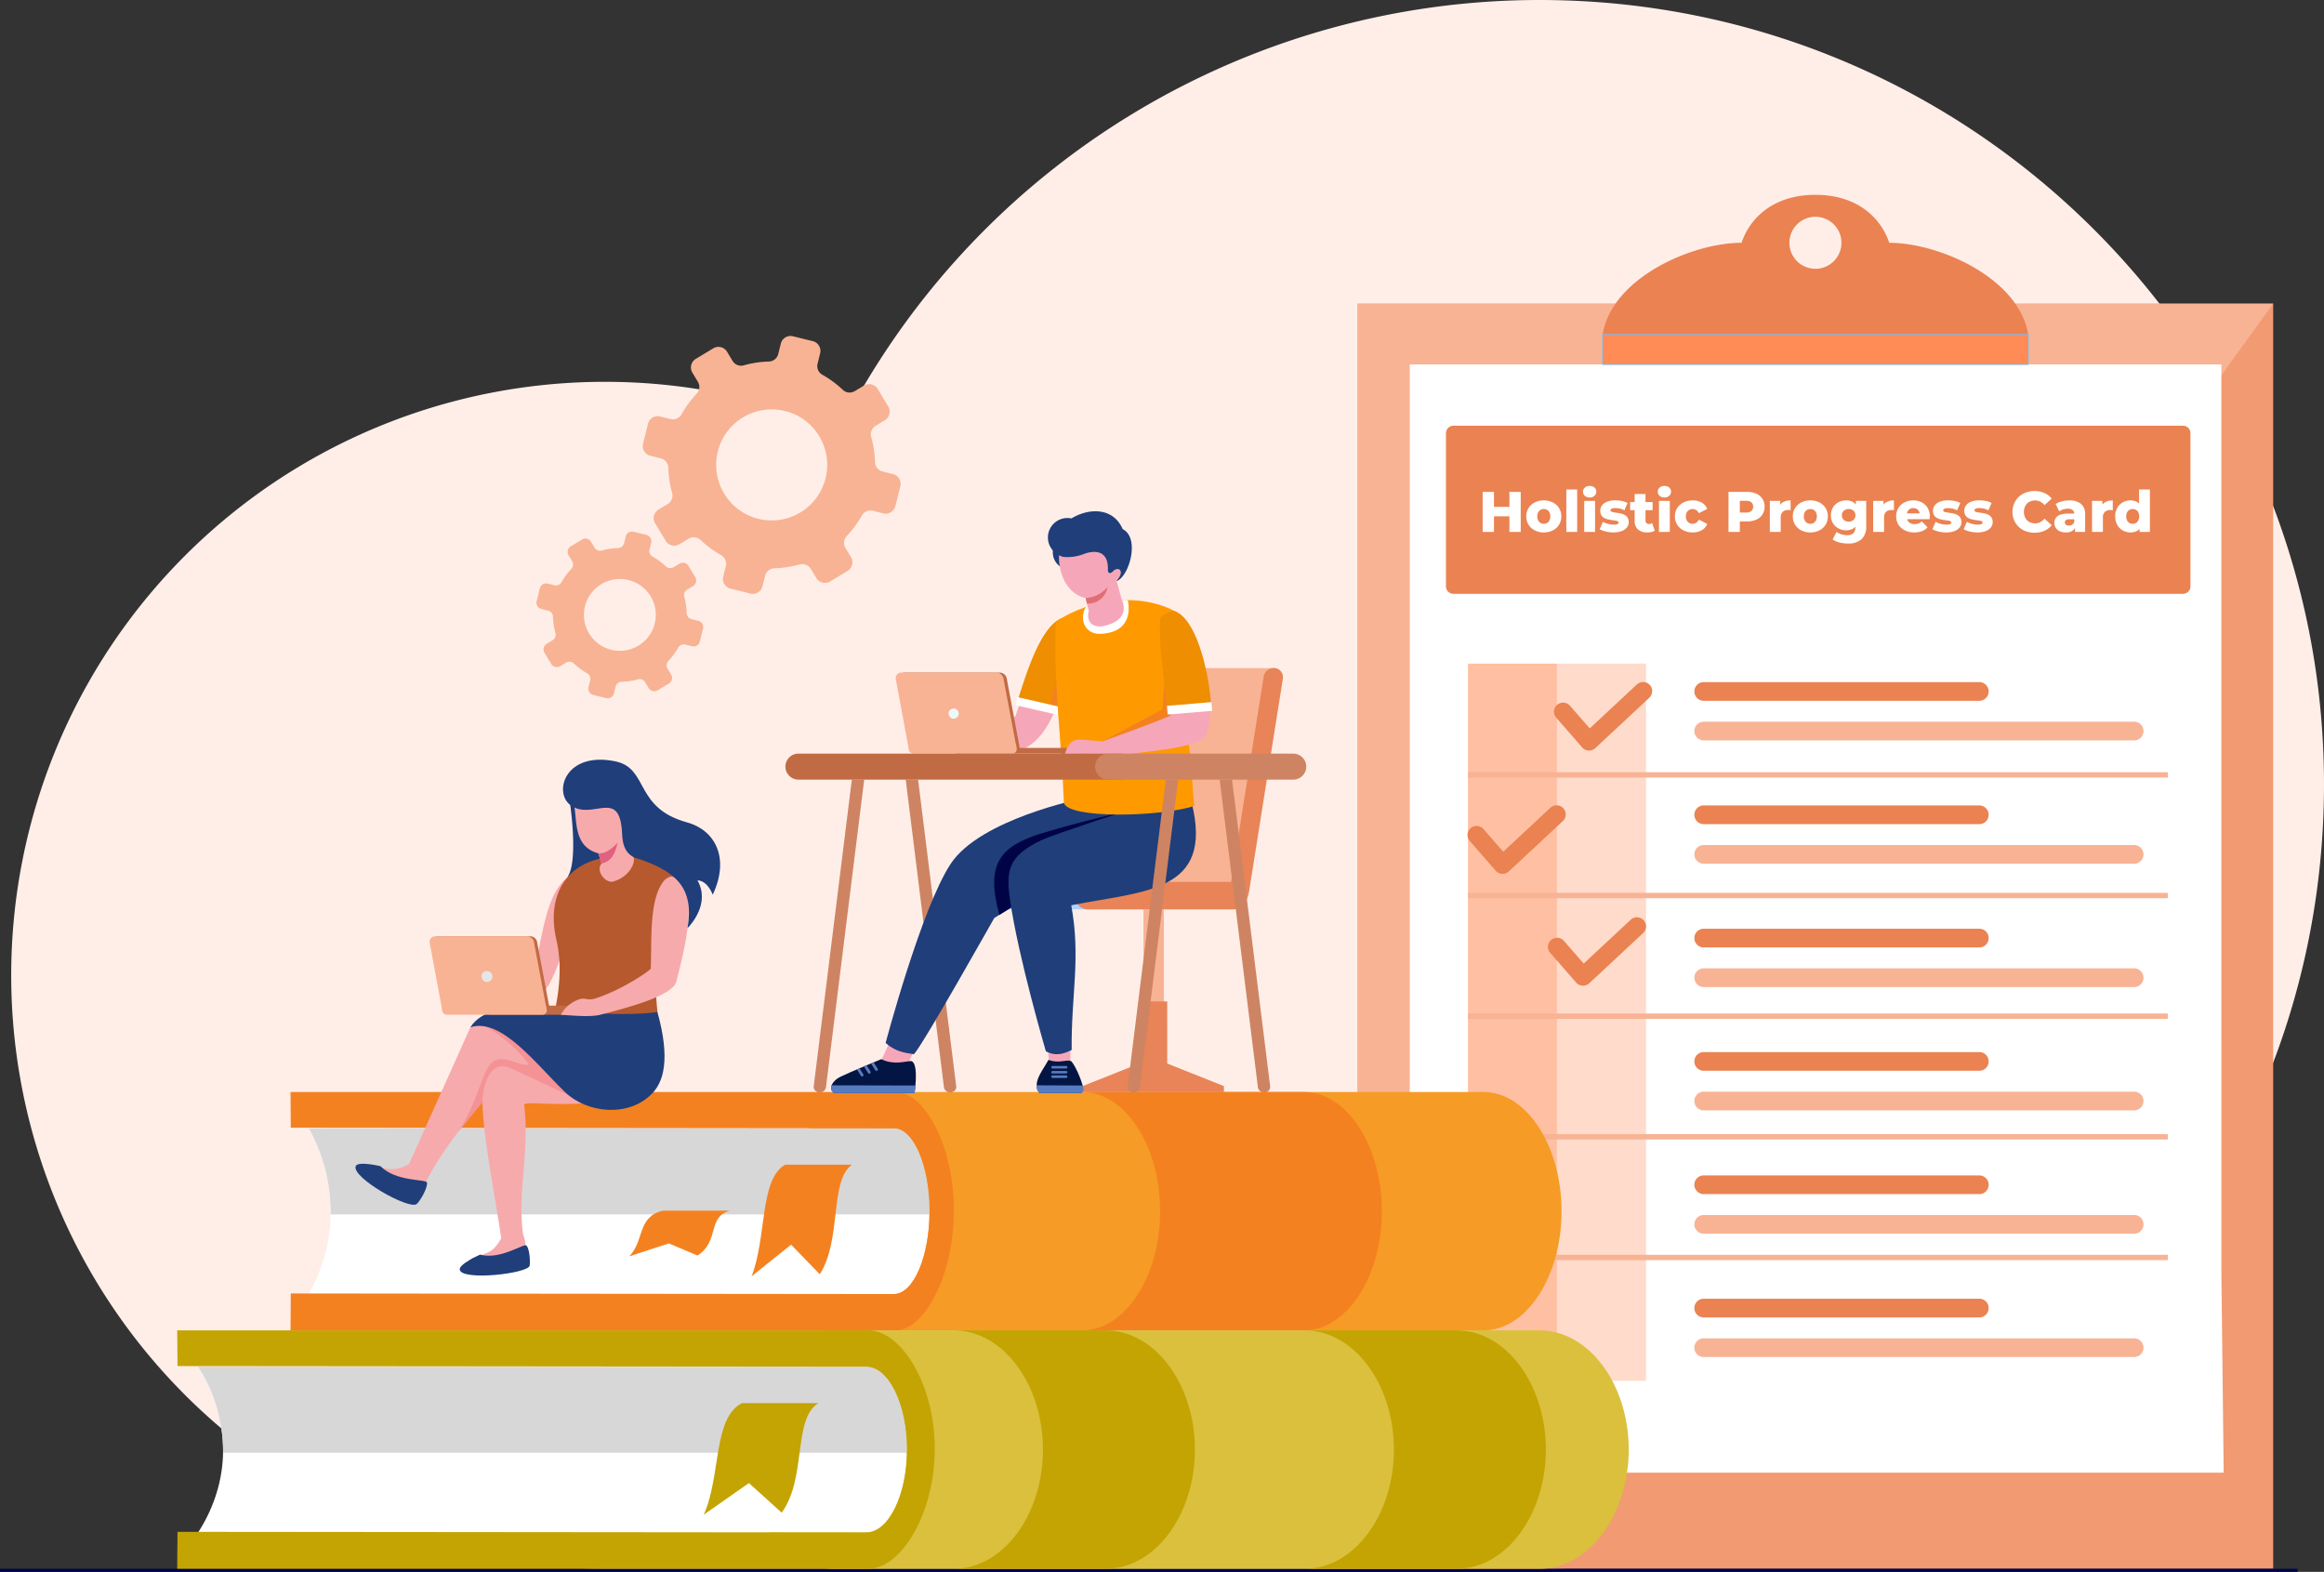 <svg xmlns="http://www.w3.org/2000/svg" width="568.956" height="384.808" viewBox="0 0 568.956 384.808">
  <rect x="0" y="0" width="568.956" height="384.808" fill="#333333" stroke="none"/>
  <g id="img_2" transform="translate(-815 -2113.783)">
    <path id="Path_92382" data-name="Path 92382" d="M381.968,405.173a144.8,144.8,0,0,1,57.52,11.841A192.015,192.015,0,0,1,610.861,311.7c106.054,0,192.027,85.974,192.027,192.028S716.915,695.753,610.861,695.753H381.968a145.29,145.29,0,0,1,0-290.581" transform="translate(581.067 1802.085)" fill="#ffeee8" fill-rule="evenodd"/>
    <rect id="Rectangle_153334" data-name="Rectangle 153334" width="224.138" height="309.71" transform="translate(1147.375 2188.128)" fill="#f29a71"/>
    <path id="Path_92383" data-name="Path 92383" d="M1828.233,980.37V670.66H2052.37Z" transform="translate(-680.858 1517.468)" fill="#f8b394"/>
    <path id="Path_92384" data-name="Path 92384" d="M2088.587,964.759l.565,49.027H1889.9v-271.3h198.684Z" transform="translate(-729.757 1460.516)" fill="#fff"/>
    <path id="Path_92385" data-name="Path 92385" d="M2169.924,547.355a6.369,6.369,0,1,0,6.369,6.369,6.369,6.369,0,0,0-6.369-6.369m-18.082,6.369c2.158-6.384,8.1-11.744,18.082-11.744s15.924,5.361,18.082,11.744c12.133,0,31.747,8.579,34.007,22.436v7.348H2117.835V576.16C2120.095,562.3,2139.709,553.724,2151.842,553.724Z" transform="translate(-910.48 1619.497)" fill="#eb8251" fill-rule="evenodd"/>
    <rect id="Rectangle_153335" data-name="Rectangle 153335" width="104.178" height="7.347" transform="translate(1207.354 2195.657)" fill="#ff8b56"/>
    <rect id="Rectangle_153336" data-name="Rectangle 153336" width="104.178" height="7.347" transform="translate(1207.354 2195.657)" fill="none" stroke="#71bdf8" stroke-miterlimit="2.613" stroke-width="0.216"/>
    <path id="Path_92386" data-name="Path 92386" d="M1932.73,817.153h178.618a1.829,1.829,0,0,1,1.823,1.823v37.511a1.828,1.828,0,0,1-1.823,1.823H1932.73a1.828,1.828,0,0,1-1.823-1.823V818.976a1.829,1.829,0,0,1,1.823-1.823" transform="translate(-761.907 1400.847)" fill="#eb8251" fill-rule="evenodd"/>
    <rect id="Rectangle_153337" data-name="Rectangle 153337" width="21.803" height="175.581" transform="translate(1174.387 2276.235)" fill="#ffbfa2"/>
    <rect id="Rectangle_153338" data-name="Rectangle 153338" width="21.803" height="175.581" transform="translate(1196.189 2276.235)" fill="#ffdbcb"/>
    <rect id="Rectangle_153339" data-name="Rectangle 153339" width="171.334" height="1.311" transform="translate(1174.387 2302.827)" fill="#f8b394"/>
    <rect id="Rectangle_153340" data-name="Rectangle 153340" width="171.334" height="1.311" transform="translate(1174.387 2332.363)" fill="#f8b394"/>
    <rect id="Rectangle_153341" data-name="Rectangle 153341" width="171.334" height="1.311" transform="translate(1174.387 2361.898)" fill="#f8b394"/>
    <rect id="Rectangle_153342" data-name="Rectangle 153342" width="171.334" height="1.311" transform="translate(1174.387 2391.433)" fill="#f8b394"/>
    <rect id="Rectangle_153343" data-name="Rectangle 153343" width="171.334" height="1.311" transform="translate(1174.387 2420.969)" fill="#f8b394"/>
    <path id="Path_92387" data-name="Path 92387" d="M2069.05,1129.3l11.529-10.75a2.229,2.229,0,1,1,3.035,3.265l-13.227,12.327-.033.027a2.236,2.236,0,0,1-3.142-.209l-6.372-7.294a2.227,2.227,0,0,1,3.35-2.935Z" transform="translate(-864.855 1162.809)" fill="#eb8251" fill-rule="evenodd"/>
    <path id="Path_92388" data-name="Path 92388" d="M1966.818,1275.017l11.529-10.75a2.229,2.229,0,1,1,3.035,3.265l-13.227,12.327-.033.027a2.235,2.235,0,0,1-3.142-.208l-6.372-7.294a2.227,2.227,0,0,1,3.35-2.935Z" transform="translate(-783.796 1047.276)" fill="#eb8251" fill-rule="evenodd"/>
    <path id="Path_92389" data-name="Path 92389" d="M2061.921,1407.219l11.53-10.75a2.229,2.229,0,0,1,3.035,3.265l-13.228,12.326-.033.027a2.235,2.235,0,0,1-3.142-.208l-6.372-7.294a2.227,2.227,0,0,1,3.35-2.935Z" transform="translate(-859.202 942.454)" fill="#eb8251" fill-rule="evenodd"/>
    <path id="Path_92390" data-name="Path 92390" d="M2228.537,1117.96h67.475a2.289,2.289,0,1,1,0,4.578h-67.475a2.289,2.289,0,1,1,0-4.578" transform="translate(-996.44 1162.809)" fill="#eb8251" fill-rule="evenodd"/>
    <path id="Path_92391" data-name="Path 92391" d="M2228.537,1164.77h105.384a2.289,2.289,0,0,1,0,4.578H2228.537a2.289,2.289,0,1,1,0-4.578" transform="translate(-996.44 1125.694)" fill="#f8b394" fill-rule="evenodd"/>
    <path id="Path_92392" data-name="Path 92392" d="M2228.537,1263.732h67.475a2.289,2.289,0,1,1,0,4.578h-67.475a2.289,2.289,0,1,1,0-4.578" transform="translate(-996.44 1047.228)" fill="#eb8251" fill-rule="evenodd"/>
    <path id="Path_92393" data-name="Path 92393" d="M2228.537,1409.5h67.475a2.289,2.289,0,0,1,0,4.578h-67.475a2.289,2.289,0,0,1,0-4.578" transform="translate(-996.44 931.647)" fill="#eb8251" fill-rule="evenodd"/>
    <path id="Path_92394" data-name="Path 92394" d="M2228.537,1555.276h67.475a2.289,2.289,0,0,1,0,4.578h-67.475a2.289,2.289,0,0,1,0-4.578" transform="translate(-996.44 816.066)" fill="#eb8251" fill-rule="evenodd"/>
    <path id="Path_92395" data-name="Path 92395" d="M2228.537,1701.048h67.475a2.289,2.289,0,0,1,0,4.578h-67.475a2.289,2.289,0,0,1,0-4.578" transform="translate(-996.44 700.485)" fill="#eb8251" fill-rule="evenodd"/>
    <path id="Path_92396" data-name="Path 92396" d="M2228.537,1846.82h67.475a2.289,2.289,0,0,1,0,4.578h-67.475a2.289,2.289,0,0,1,0-4.578" transform="translate(-996.44 584.904)" fill="#eb8251" fill-rule="evenodd"/>
    <path id="Path_92397" data-name="Path 92397" d="M2228.537,1310.542h105.384a2.289,2.289,0,0,1,0,4.578H2228.537a2.289,2.289,0,1,1,0-4.578" transform="translate(-996.44 1010.113)" fill="#f8b394" fill-rule="evenodd"/>
    <path id="Path_92398" data-name="Path 92398" d="M2228.537,1456.314h105.384a2.289,2.289,0,0,1,0,4.578H2228.537a2.289,2.289,0,1,1,0-4.578" transform="translate(-996.44 894.532)" fill="#f8b394" fill-rule="evenodd"/>
    <path id="Path_92399" data-name="Path 92399" d="M2228.537,1602.086h105.384a2.289,2.289,0,0,1,0,4.578H2228.537a2.289,2.289,0,1,1,0-4.578" transform="translate(-996.44 778.951)" fill="#f8b394" fill-rule="evenodd"/>
    <path id="Path_92400" data-name="Path 92400" d="M2228.537,1747.858h105.384a2.289,2.289,0,0,1,0,4.578H2228.537a2.289,2.289,0,1,1,0-4.578" transform="translate(-996.44 663.37)" fill="#f8b394" fill-rule="evenodd"/>
    <path id="Path_92401" data-name="Path 92401" d="M2228.537,1893.63h105.384a2.289,2.289,0,0,1,0,4.578H2228.537a2.289,2.289,0,0,1,0-4.578" transform="translate(-996.44 547.789)" fill="#f8b394" fill-rule="evenodd"/>
    <path id="Path_92402" data-name="Path 92402" d="M1324.233,1602.451H1172.817c-10.506,0-19.1,13.132-19.1,29.181h0c0,16.049,8.6,29.182,19.1,29.182h151.416c10.5,0,19.1-13.132,19.1-29.182h0c0-16.05-8.6-29.181-19.1-29.181" transform="translate(-146.041 778.661)" fill="#f69b25" fill-rule="evenodd"/>
    <path id="Path_92403" data-name="Path 92403" d="M1556.793,1602.451l-54.293,0c10.506,0,19.1,13.132,19.1,29.18h0c0,16.05-8.6,29.18-19.1,29.18l54.293,0c10.505,0,19.1-13.13,19.1-29.18h0c0-16.05-8.6-29.181-19.1-29.181" transform="translate(-422.589 778.661)" fill="#f48120" fill-rule="evenodd"/>
    <path id="Path_92404" data-name="Path 92404" d="M731.678,1685.968H588.442c5.939-10.448,8.257-25.293,0-40.578H731.68c4.795,0,8.728,9.143,8.728,20.289s-3.932,20.289-8.729,20.289" transform="translate(302.158 744.615)" fill="#fff" fill-rule="evenodd"/>
    <path id="Path_92405" data-name="Path 92405" d="M593.792,1666.463a42.55,42.55,0,0,0-5.353-21.073H731.677c4.795,0,8.728,9.143,8.728,20.287,0,.263,0,.524-.007.785Z" transform="translate(302.16 744.615)" fill="#d7d7d8" fill-rule="evenodd"/>
    <path id="Path_92406" data-name="Path 92406" d="M566.839,1660.813H715.031c6.9,0,14.205-13.3,14.205-29.356s-7.3-29.006-14.205-29.006H566.839l.065,8.742,147.647.151c4.795.006,8.727,9.143,8.727,20.288s-3.932,20.289-8.727,20.289l-147.647-.15Z" transform="translate(319.287 778.661)" fill="#f48120" fill-rule="evenodd"/>
    <path id="Path_92407" data-name="Path 92407" d="M1136.424,1688.387h-16.4c-6.291,3.614-4.473,17.941-8.208,27.325l9.685-7.746,7.025,7.251c5.446-8.507,2.33-23.024,7.892-26.83" transform="translate(-112.823 710.524)" fill="#f48120" fill-rule="evenodd"/>
    <path id="Path_92408" data-name="Path 92408" d="M991.88,1742.771h-16.4c-6.291,1.478-4.473,7.339-8.208,11.177l9.685-3.169,7.025,2.966c5.446-3.48,2.33-9.418,7.892-10.975" transform="translate(1.784 667.403)" fill="#f48120" fill-rule="evenodd"/>
    <rect id="Rectangle_153344" data-name="Rectangle 153344" width="562.477" height="0.752" transform="translate(815 2497.838)" fill="#000446"/>
    <path id="Path_92409" data-name="Path 92409" d="M1194.6,1233.267h3.03l-9.355,75.262a1.5,1.5,0,0,1-1.677,1.3l-.17-.022a1.345,1.345,0,0,1-1.157-1.493Z" transform="translate(-171.057 1071.383)" fill="#ce8462" fill-rule="evenodd"/>
    <path id="Path_92410" data-name="Path 92410" d="M1297.053,1233.267h-3.03l9.355,75.262a1.5,1.5,0,0,0,1.677,1.3l.17-.022a1.345,1.345,0,0,0,1.157-1.493Z" transform="translate(-257.289 1071.383)" fill="#ce8462" fill-rule="evenodd"/>
    <rect id="Rectangle_153345" data-name="Rectangle 153345" width="4.998" height="33.595" transform="translate(1094.943 2336.424)" fill="#f8b394"/>
    <path id="Path_92411" data-name="Path 92411" d="M1523.882,1510.577l13.871,5.53v1.478h-34.576v-1.478l13.871-5.53h.2V1495.37h6.63Z" transform="translate(-423.125 863.565)" fill="#e88457" fill-rule="evenodd"/>
    <path id="Path_92412" data-name="Path 92412" d="M1472.128,944.206a4.233,4.233,0,1,1-4.233,4.233,4.233,4.233,0,0,1,4.233-4.233" transform="translate(-395.15 1300.577)" fill="#1f3e7a" fill-rule="evenodd"/>
    <path id="Path_92413" data-name="Path 92413" d="M1359.254,1144.865c-1.62,3.706-3.454,7-7.184,9.156-6.776,1.741-22.281,1.269-21.875-.4.375-1.54,2.726-2.761,4.012-1.964,1.4.867,15.115-5.273,15.281-5.312.117-.028.958-2.859,1.124-3.223Z" transform="translate(-285.963 1142.857)" fill="#f5a7b9" fill-rule="evenodd"/>
    <path id="Path_92414" data-name="Path 92414" d="M1440.98,1054.843a47.662,47.662,0,0,1-4.018,9.569l.078-.314-9.911-2.17c1.771-5.247,5.217-17.316,10.545-19.567.771-.635,5.231,8.718,3.306,12.482" transform="translate(-362.828 1222.775)" fill="#ee8e00" fill-rule="evenodd"/>
    <path id="Path_92415" data-name="Path 92415" d="M1466.845,1105.313c-.093.165-.247.436-.464.785l.186-.751-2.2-.55c1.33-4.813,2.642-10.444,2.642-10.444Z" transform="translate(-392.354 1181.527)" fill="#f48120" fill-rule="evenodd"/>
    <path id="Path_92416" data-name="Path 92416" d="M1434.378,1138l-10.16-2.337-.452,1.979,10.161,2.338Z" transform="translate(-360.161 1148.77)" fill="#fff" fill-rule="evenodd"/>
    <path id="Path_92417" data-name="Path 92417" d="M1394.863,1354.152h-30.926a3.378,3.378,0,0,0-3.368,3.368h0a3.378,3.378,0,0,0,3.368,3.368h30.926a3.378,3.378,0,0,0,3.368-3.368h0a3.378,3.378,0,0,0-3.368-3.368" transform="translate(-310.053 975.535)" fill="#b2d2ff" fill-rule="evenodd"/>
    <path id="Path_92418" data-name="Path 92418" d="M1537.049,1101.364h31.5l-7.922,52.481-31.5.029h0a2.338,2.338,0,0,1-.369-.028h0a2.253,2.253,0,0,1-1.962-2.7l7.555-47.822a2.521,2.521,0,0,1,2.7-1.961Z" transform="translate(-441.829 1175.968)" fill="#f8b394" fill-rule="evenodd"/>
    <path id="Path_92419" data-name="Path 92419" d="M1539.923,1103.325l-8,50.394h-34.95a3.368,3.368,0,1,0,0,6.736h35.213c3.361,0,3.943-3.148,4.246-5.055l8.154-51.34a2.252,2.252,0,0,0-1.961-2.7h0a2.521,2.521,0,0,0-2.7,1.961" transform="translate(-415.532 1175.968)" fill="#e88457" fill-rule="evenodd"/>
    <path id="Path_92420" data-name="Path 92420" d="M1261.041,1514.494l7.017-15.651,6.389,1.5-6.82,14.773Z" transform="translate(-231.139 860.811)" fill="#f5a7b9" fill-rule="evenodd"/>
    <path id="Path_92421" data-name="Path 92421" d="M1218.182,1563.633s-7.545,3.1-10.06,4.331c-1.953.957-3.06,2.97-1.455,4h19.542q.026-.07.051-.153c.29-.966,1.05-7.865-.983-7.711-1.262.1-4.271.991-7.094-.463" transform="translate(-187.415 809.44)" fill="#031542" fill-rule="evenodd"/>
    <path id="Path_92422" data-name="Path 92422" d="M1236.95,1568.854l-.642.274.985,1.57a.346.346,0,0,0,.475.109h0a.346.346,0,0,0,.109-.475Zm1.729-.732-.644.271,1.019,1.624a.346.346,0,0,0,.475.109h0a.346.346,0,0,0,.109-.475Zm1.733-.725-.645.269,1.048,1.67a.346.346,0,0,0,.475.109h0a.346.346,0,0,0,.109-.475Z" transform="translate(-211.527 806.455)" fill="#577bc1" fill-rule="evenodd"/>
    <path id="Path_92423" data-name="Path 92423" d="M1205.851,1594.581v0l.017.779c.03.612.246.8.766,1.134h19.632c.017-.047.034-.1.051-.153.057-.188.2-1.169.264-1.713Z" transform="translate(-187.378 784.901)" fill="#577bc1" fill-rule="evenodd"/>
    <path id="Path_92424" data-name="Path 92424" d="M1330.781,1258.2l-12.6-2.389s-24.761,4.978-31.981,15.92-15.942,43.879-15.942,43.879c2.5,2.172,4.749,2.412,6.945,2.744,2.413-2.662,19.634-33.342,19.662-33.348l32.367-20.016Z" transform="translate(-238.448 1053.51)" fill="#1f3e7a" fill-rule="evenodd"/>
    <path id="Path_92425" data-name="Path 92425" d="M1432.588,1267.343l-.5.777c-3.64.067-19.111,4.463-21.693,5.265-10.265,3.189-13.916,7.359-10.485,20l3.968-2.454,27.16-16.8Z" transform="translate(-340.256 1044.365)" fill="#000446" fill-rule="evenodd"/>
    <path id="Path_92426" data-name="Path 92426" d="M1461.662,1547.306l-.539-5.7,5.722.137-.055,6.53Z" transform="translate(-389.78 826.907)" fill="#f5a7b9" fill-rule="evenodd"/>
    <path id="Path_92427" data-name="Path 92427" d="M1451.769,1564.477c-1.573,2.906-4.137,5.684-2.136,8.153h10.191c.017-.047.034-.1.05-.153a1.736,1.736,0,0,0,.256-1.717c-.591-2.3-2.327-5.829-2.923-6.011-1.183-.36-2.862.655-5.438-.271" transform="translate(-380.09 808.771)" fill="#031542" fill-rule="evenodd"/>
    <path id="Path_92428" data-name="Path 92428" d="M1448.758,1594.562v0a1.941,1.941,0,0,0,.76,1.917h10.191c.526-.314.664-.53.306-1.87Z" transform="translate(-379.974 784.917)" fill="#577bc1" fill-rule="evenodd"/>
    <path id="Path_92429" data-name="Path 92429" d="M1460.334,1260.673c5.452,22-11.56,21.525-29.489,25.07,2.391,12.968-.053,22.057.106,35.434-1.4.642-3.578,1.793-6.317.319,0,0-6.712-22.819-8.764-36.98-1.035-7.144-.566-10.807,7.8-14.775,2.339-1.109,22.25-7.687,22.25-7.687Z" transform="translate(-353.586 1049.653)" fill="#1f3e7a" fill-rule="evenodd"/>
    <path id="Path_92430" data-name="Path 92430" d="M1501.649,1024.69c-.133,14.118,1.422,23.332,3.264,46.8-8.53,2.72-30.828,3.147-31.915-.748-.526-14.868-2.578-29.465-1.975-44.326,8.352-5.788,21.7-7.545,30.626-1.725" transform="translate(-397.544 1239.605)" fill="#f90" fill-rule="evenodd"/>
    <path id="Path_92431" data-name="Path 92431" d="M1504.245,1022.788a28.812,28.812,0,0,1,10.268-1.682c.471,2.007.95,7.879-6.6,8.238-3.768.223-5.412-3.48-3.671-6.556" transform="translate(-423.421 1239.603)" fill="#fff" fill-rule="evenodd"/>
    <path id="Path_92432" data-name="Path 92432" d="M1523.934,1121.584l15.253-8.112.453-6.845,2.041-2.736s4.16,6.364,4.177,6.795-1.838,6.9-1.671,6.907-10.979,3.713-11.9,3.929-8.357.063-8.357.063" transform="translate(-439.583 1173.964)" fill="#f48120" fill-rule="evenodd"/>
    <path id="Path_92433" data-name="Path 92433" d="M1350.932,1195.74h29.616v.7a.7.7,0,0,1-.7.7h-28.222a.7.7,0,0,1-.7-.7Z" transform="translate(-302.412 1101.138)" fill="#c16b44" fill-rule="evenodd"/>
    <path id="Path_92434" data-name="Path 92434" d="M1287.4,1106.7h23.321a1.824,1.824,0,0,1,1.672,1.692l3.2,17.113h-26.433l-3.2-17.347a1.374,1.374,0,0,1,1.44-1.457" transform="translate(-250.879 1171.74)" fill="#c16b44" fill-rule="evenodd"/>
    <path id="Path_92435" data-name="Path 92435" d="M1283.537,1106.7h23.321a1.825,1.825,0,0,1,1.672,1.692l2.98,15.821h.039l.191,1.161a1.108,1.108,0,0,1-1.161,1.161h-24.159a1.237,1.237,0,0,1-1.161-1.161l-.143-.954-3.02-16.264a1.374,1.374,0,0,1,1.44-1.457" transform="translate(-247.819 1171.74)" fill="#f8b394" fill-rule="evenodd"/>
    <path id="Path_92436" data-name="Path 92436" d="M1345.524,1149.6a1.234,1.234,0,1,1-.724,1.425,1.137,1.137,0,0,1,.724-1.425" transform="translate(-297.519 1137.743)" fill="#edf8fd" fill-rule="evenodd"/>
    <path id="Path_92437" data-name="Path 92437" d="M1517.722,1149.614a15.739,15.739,0,0,1-.713,5.751c-.283,4.089-16.213,4.738-28.111,6.305-.7-.513-1.038-.771-1.082-1.07l-5.538.063c.323-1.172.93-2.86,2.488-3.378,1.024-.34,2.961.023,6.738.287,7.233-2.649,16.74-6.112,16.721-6.462l0-.658Z" transform="translate(-406.555 1137.711)" fill="#f5a7b9" fill-rule="evenodd"/>
    <path id="Path_92438" data-name="Path 92438" d="M1597.912,1033.724c5.176,1.786,8.22,13.557,8.995,22.355l-10.718.883c-.987-7.478-2.2-16.667-1.692-21.348.066-.614,2.756-2.118,3.416-1.89" transform="translate(-495.437 1229.617)" fill="#ee8e00" fill-rule="evenodd"/>
    <path id="Path_92439" data-name="Path 92439" d="M1155.021,1202.471h79.352v6.378h-79.352a3.2,3.2,0,0,1-3.189-3.189h0a3.2,3.2,0,0,1,3.189-3.189" transform="translate(-144.548 1095.801)" fill="#c16b44" fill-rule="evenodd"/>
    <path id="Path_92440" data-name="Path 92440" d="M1521.147,1202.471h45.3a3.189,3.189,0,0,1,0,6.378h-45.3a3.189,3.189,0,0,1,0-6.378" transform="translate(-434.845 1095.801)" fill="#ce8462" fill-rule="evenodd"/>
    <path id="Path_92441" data-name="Path 92441" d="M1481.74,947.3l.75,3.125c-.529,2.212.331,3.987,3.167,3.819,7.563-1.4,5.056-6.312,4.933-6.54l-1.256-4.534a8.929,8.929,0,0,0,2.416-3.709c2.044-12.219-15.194-14.917-16.454-3.642-.507,4.551,1.414,10.383,6.443,11.481" transform="translate(-400.957 1312.891)" fill="#f5a7b9" fill-rule="evenodd"/>
    <path id="Path_92442" data-name="Path 92442" d="M1512.058,1005.528a4.726,4.726,0,0,1-5.031,4.046l-.32-1.334a7.512,7.512,0,0,0,5.351-2.712" transform="translate(-425.924 1251.955)" fill="#e16e73" fill-rule="evenodd"/>
    <path id="Path_92443" data-name="Path 92443" d="M1476.8,930.239c-.025.825.389,1.41,1.367.389.722-.754,1.992-.573,1.784.668-.172,1.024-1.38,2.021-.829,1.764,2.987-1.395,5.549-10.508,1.3-12.663-2.3-5.335-8.246-5.215-12.538-2.607a4.77,4.77,0,0,0-3.369,8.8,3.526,3.526,0,0,0,1.588.638,11.086,11.086,0,0,0,5.079-.832c3.344-1.091,5.739-.049,5.621,3.843" transform="translate(-390.576 1322.909)" fill="#1f3e7a" fill-rule="evenodd"/>
    <path id="Path_92444" data-name="Path 92444" d="M1466.431,1571.709h3.337a.307.307,0,0,1,.307.307h0a.307.307,0,0,1-.307.307h-3.337a.307.307,0,0,1-.307-.307h0a.307.307,0,0,1,.307-.307" transform="translate(-393.746 803.036)" fill="#577bc1" fill-rule="evenodd"/>
    <path id="Path_92445" data-name="Path 92445" d="M1466.373,1577.631h3.337a.307.307,0,0,1,.307.307h0a.308.308,0,0,1-.307.307h-3.337a.308.308,0,0,1-.307-.307h0a.307.307,0,0,1,.307-.307" transform="translate(-393.701 798.341)" fill="#577bc1" fill-rule="evenodd"/>
    <path id="Path_92446" data-name="Path 92446" d="M1466.373,1582.869h3.337a.308.308,0,0,1,.307.306h0a.308.308,0,0,1-.307.307h-3.337a.308.308,0,0,1-.307-.307h0a.308.308,0,0,1,.307-.306" transform="translate(-393.701 794.188)" fill="#577bc1" fill-rule="evenodd"/>
    <path id="Path_92447" data-name="Path 92447" d="M1613.722,1141.7l-10.893.9.179,2.121,10.893-.9Z" transform="translate(-502.139 1143.982)" fill="#fff" fill-rule="evenodd"/>
    <path id="Path_92448" data-name="Path 92448" d="M1565.718,1233.267h3.03l-9.355,75.262a1.5,1.5,0,0,1-1.677,1.3l-.17-.022a1.345,1.345,0,0,1-1.157-1.493Z" transform="translate(-465.309 1071.383)" fill="#ce8462" fill-rule="evenodd"/>
    <path id="Path_92449" data-name="Path 92449" d="M1668.166,1233.267h-3.031l9.355,75.262a1.5,1.5,0,0,0,1.677,1.3l.17-.022a1.345,1.345,0,0,0,1.157-1.493Z" transform="translate(-551.54 1071.383)" fill="#ce8462" fill-rule="evenodd"/>
    <path id="Path_92450" data-name="Path 92450" d="M1297.857,1884.242H1124.938c-12,0-21.813,13.132-21.813,29.181h0c0,16.05,9.816,29.182,21.813,29.182h172.919c12,0,21.813-13.132,21.813-29.182h0c0-16.049-9.816-29.181-21.813-29.181" transform="translate(-105.929 555.232)" fill="#dac03d" fill-rule="evenodd"/>
    <path id="Path_92451" data-name="Path 92451" d="M1388.139,1884.242l-37.2,0c12,0,21.815,13.132,21.815,29.181h0c0,16.049-9.817,29.18-21.815,29.18l37.2,0c12,0,21.815-13.13,21.815-29.18h0c0-16.049-9.817-29.181-21.815-29.181" transform="translate(-302.421 555.233)" fill="#c4a403" fill-rule="evenodd"/>
    <path id="Path_92452" data-name="Path 92452" d="M621.153,1967.759H457.575c6.783-10.448,9.43-25.293,0-40.578H621.154c5.476,0,9.968,9.143,9.968,20.289s-4.491,20.289-9.969,20.289" transform="translate(405.921 521.187)" fill="#fff" fill-rule="evenodd"/>
    <path id="Path_92453" data-name="Path 92453" d="M463.685,1948.254a38.42,38.42,0,0,0-6.113-21.073H621.151c5.476,0,9.968,9.143,9.968,20.287,0,.263,0,.524-.008.785Z" transform="translate(405.924 521.187)" fill="#d7d7d8" fill-rule="evenodd"/>
    <path id="Path_92454" data-name="Path 92454" d="M432.9,1942.6H602.14c7.885,0,16.223-13.3,16.223-29.356s-8.338-29.006-16.223-29.006H432.9l.074,8.742,168.615.151c5.476.006,9.967,9.143,9.967,20.289s-4.49,20.289-9.967,20.289l-168.615-.151Z" transform="translate(425.482 555.232)" fill="#c4a403" fill-rule="evenodd"/>
    <path id="Path_92455" data-name="Path 92455" d="M1083.376,1970.178h-18.724c-7.184,3.614-5.108,17.941-9.373,27.325l11.061-7.746,8.023,7.251c6.219-8.507,2.661-23.024,9.013-26.83" transform="translate(-67.992 487.095)" fill="#c4a403" fill-rule="evenodd"/>
    <path id="Path_92456" data-name="Path 92456" d="M1802.989,1884.242l-37.2,0c12,0,21.815,13.132,21.815,29.181h0c0,16.049-9.817,29.18-21.815,29.18l37.2,0c12,0,21.815-13.13,21.815-29.18h0c0-16.049-9.817-29.181-21.815-29.181" transform="translate(-631.351 555.233)" fill="#c4a403" fill-rule="evenodd"/>
    <path id="Path_92457" data-name="Path 92457" d="M892.2,1240.961c1.006,4.7,2.538,17.517.4,21.674-1.741,3.383-.305,8.411.389,8.819a75.445,75.445,0,0,0,10.739,3.391c2.016.24,13.352-8.867,13.352-8.867l.908-9.852Z" transform="translate(61.65 1065.283)" fill="#1f3e7a" fill-rule="evenodd"/>
    <path id="Path_92458" data-name="Path 92458" d="M788.312,1455.435a1.782,1.782,0,1,1-1.045,2.058,1.643,1.643,0,0,1,1.045-2.058" transform="translate(144.557 895.257)" fill="#fff" fill-rule="evenodd"/>
    <path id="Path_92459" data-name="Path 92459" d="M839.961,1350.353c-.75,1.645-2.533,13-6.448,20.183-2.518,4.624-6.863,6.839-9.247,5.91-4.113-1.6,5.009-9.072,5.08-9.006,2.592-5.706,2.416-20.122,10.136-23.959.776-.5,2.746,3.458.478,6.873" transform="translate(116.02 984.03)" fill="#f7aaac"/>
    <path id="Path_92460" data-name="Path 92460" d="M696.855,1518.131c-6.142,1.615-9.521-6.06-17.917-.354l-15.018,33.484c-2.728,1.436-4.009,1.5-7.547.731a3.322,3.322,0,0,0-3.345.521.785.785,0,0,0-.114.1.866.866,0,0,0,.283,1.366l12.284,5.5c.6.276.841-.117,1.18-.655a1.288,1.288,0,0,0,.12-.245c5.29-13.136,15.808-20.9,18.785-30.7,0,0,9.1,5.566,14.838,5.641a21.023,21.023,0,0,0,14.338-5.637c.22-.57-17.885-9.759-17.885-9.759" transform="translate(251.216 847.498)" fill="#f7aaac"/>
    <path id="Path_92461" data-name="Path 92461" d="M771.993,1524.737c4.6,1.784,12.479,9.986,10.51,9.467-3.173-.227-5.87-2.622-8.448-.672-2.421,1.831-3.353,9.151-8.2,16.87.112-.136,4.7-5.722,5.757-7.005,10.67-12.966,12.136,1.37,27.7-1.94,7.218-1.535-.519-9.309-.432-9.675.141-.594-26.882-7.045-26.882-7.045" transform="translate(161.489 840.28)" fill="#f49295"/>
    <path id="Path_92462" data-name="Path 92462" d="M792.8,1522.33c-2.869,2.892,1.8,2.634-.991,2.949-1.776.2,12.738,9.7,9.99,11.106-.67.342-12.763-5.815-17.511-7.765-4.818-1.978-6.5,5.092-6.454,8.559.106,8.378,3.331,24.182,4.585,33.271-1.754,2.823-2.291,3.245-6.06,4.49a3.321,3.321,0,0,0-2.618,2.147.823.823,0,0,0-.046.148.866.866,0,0,0,.937,1.033l12.45-1.393a1.3,1.3,0,0,0,1.143-1.524,11,11,0,0,0-.445-5.91c-1.491-10.4,1.69-20.171.254-31.677-.118-.949,6.765.12,13.634-.378,4.386-.318,8.233-1.016,11.984-4.124,0,0-10.731-15.757-10.832-16.361s-10.022,5.429-10.022,5.429" transform="translate(155.287 846.526)" fill="#f7aaac"/>
    <path id="Path_92463" data-name="Path 92463" d="M771.78,1785.951s-5.279,2.349-4.968,3.715c.63,2.758,16.737.908,17.113-1.01.168-.856.034-4.044-.776-4.924-.6-.654-6.325,3.568-11.37,2.22" transform="translate(160.741 634.981)" fill="#1f3e7a" fill-rule="evenodd"/>
    <path id="Path_92464" data-name="Path 92464" d="M802.266,1479.1c-.485,6.3-17.27-1.162-22.845,7.509,7.6-2.535,16.373,9.383,23.232,15.91,5.507,5.24,15.771,6.166,21.384.175,3.235-3.451,4.269-9.9.583-21.866-2.521-5.891-21.423-5.5-22.354-1.728" transform="translate(150.732 878.669)" fill="#1f3e7a" fill-rule="evenodd"/>
    <path id="Path_92465" data-name="Path 92465" d="M649.751,1687.892s-5.637-1.359-6.079.032c-.893,2.808,12.907,10.607,14.9,9.254.751-.511,2.818-4.05,2.556-5.268-.194-.905-7.56-.142-11.374-4.017" transform="translate(258.399 711.387)" fill="#1f3e7a" fill-rule="evenodd"/>
    <path id="Path_92466" data-name="Path 92466" d="M907.407,1328.861c2.585,10.546-6.355,12.106-4.011,33.4-7.754,1.077-21.935.246-24.879-1.446,1.972-10.35.24-15.493-.1-17.293-2.181-11.713,4.381-19.377,15.779-19.317,5.382.028,10.97,1.345,13.206,4.66" transform="translate(72.566 999.283)" fill="#b7592e" fill-rule="evenodd"/>
    <path id="Path_92467" data-name="Path 92467" d="M902.163,1260.159l.763,2.489-.26.424c-.916,1.971,1.624,4.574,3.2,3.954,4.125-1.126,6.154-5.474,4.343-6.882l-.723-.418-1.261-3.463c.206-.081,1.447-1.445,1.855-1.733a2.478,2.478,0,0,0,.531-2.318c-.257-.937-1.586-.173-1.586-.173.955-2.929,2.281-5.5-.952-6.8s-9.467-.639-9.467-.639l-3.905-.069a9.242,9.242,0,0,1,1.357,3.106c1.069,4.037-.337,10.768,6.107,12.522" transform="translate(59.33 1062.53)" fill="#f7aaac"/>
    <path id="Path_92468" data-name="Path 92468" d="M935.44,1307.762c-.506,2.35-1.318,4.575-3.94,5.1l-.763-2.489c.587.042,2.252.1,4.7-2.61" transform="translate(30.756 1012.317)" fill="#e16180" fill-rule="evenodd"/>
    <path id="Path_92469" data-name="Path 92469" d="M797.789,1500.325H820.7v1.125a1.128,1.128,0,0,1-1.125,1.125H798.913a1.128,1.128,0,0,1-1.124-1.125Z" transform="translate(136.169 859.636)" fill="#c16b44" fill-rule="evenodd"/>
    <path id="Path_92470" data-name="Path 92470" d="M736.262,1418.441h22.583a1.767,1.767,0,0,1,1.619,1.639l1.386,7.355,1.538,8.167h-25.6l-2.924-15.75a1.33,1.33,0,0,1,1.395-1.411" transform="translate(186.072 924.561)" fill="#c16b44" fill-rule="evenodd"/>
    <path id="Path_92471" data-name="Path 92471" d="M732.526,1418.441h22.583a1.767,1.767,0,0,1,1.619,1.639l2.886,15.321h.038l.186,1.125a1.073,1.073,0,0,1-1.125,1.125H735.319a1.2,1.2,0,0,1-1.124-1.125l-.139-.923-2.924-15.75a1.33,1.33,0,0,1,1.394-1.411" transform="translate(189.034 924.561)" fill="#f8b394" fill-rule="evenodd"/>
    <path id="Path_92472" data-name="Path 92472" d="M793.463,1459.9a1.335,1.335,0,1,1-.783,1.542,1.231,1.231,0,0,1,.783-1.542" transform="translate(140.254 891.712)" fill="#e5e6e7" fill-rule="evenodd"/>
    <path id="Path_92473" data-name="Path 92473" d="M913.576,1347.805c7.572,2.154,2.382,19.858,1.048,25.579-.827,3.38-10.093,6.025-18.7,8.24-2.62.674-7.961.072-9.641,0a8.165,8.165,0,0,1,4.645-3.831c1.48-.386,1.967.434,3.833-.171,6.889-2.233,13.51-6.954,13.549-7.294.283-6.866-.494-17,3.266-21.547.344-.416,1.416-1.143,2-.976" transform="translate(66.006 980.586)" fill="#f7aaac"/>
    <path id="Path_92474" data-name="Path 92474" d="M890.71,1220.783c-4.2-3.145-1.205-13.38,11.32-10.627,7.875,1.875,4.4,11.346,17.259,14.878,6.82,1.873,10.556,8.642,6.292,17.713-.023.018-1.112-3.386-3.741-3.529,3.194,5.649-1.607,10.865-2.43,11.716,1.641-9.764-2.529-14.026-13.174-17.363-2.423-1.329-2.742-3.62-2.849-5.854-.544-11.432-7.265-2.888-12.677-6.933" transform="translate(63.908 1090.076)" fill="#1f3e7a" fill-rule="evenodd"/>
    <path id="Path_92475" data-name="Path 92475" d="M1044.414,742.624l-2.536-.627a2.434,2.434,0,0,1-1.854-2.289,25.17,25.17,0,0,0-.936-6.166,2.435,2.435,0,0,1,1.1-2.737l2.235-1.354a2.454,2.454,0,0,0,.839-3.368l-2.587-4.285a2.456,2.456,0,0,0-3.371-.832l-2.238,1.35a2.435,2.435,0,0,1-2.932-.308,25.107,25.107,0,0,0-5.019-3.7,2.426,2.426,0,0,1-1.156-2.709l.625-2.536a2.455,2.455,0,0,0-1.792-2.972l-4.86-1.2a2.454,2.454,0,0,0-2.972,1.792l-.627,2.536a2.435,2.435,0,0,1-2.287,1.857,25.2,25.2,0,0,0-6.164.932,2.432,2.432,0,0,1-2.74-1.095l-1.35-2.238a2.449,2.449,0,0,0-3.368-.831l-4.287,2.584a2.455,2.455,0,0,0-.832,3.371l1.35,2.238a2.43,2.43,0,0,1-.31,2.932,25.438,25.438,0,0,0-3.7,5.02,2.428,2.428,0,0,1-2.706,1.161l-2.536-.628a2.454,2.454,0,0,0-2.972,1.793l-1.2,4.859a2.456,2.456,0,0,0,1.793,2.973l2.535.627a2.437,2.437,0,0,1,1.857,2.29,25.051,25.051,0,0,0,.932,6.161,2.436,2.436,0,0,1-1.092,2.742l-2.24,1.349a2.454,2.454,0,0,0-.832,3.37l2.582,4.284a2.459,2.459,0,0,0,3.373.833l2.235-1.352a2.434,2.434,0,0,1,2.935.311,25.163,25.163,0,0,0,5.017,3.7,2.433,2.433,0,0,1,1.162,2.71l-.627,2.535a2.451,2.451,0,0,0,1.793,2.972l4.859,1.2a2.462,2.462,0,0,0,2.973-1.8l.625-2.536a2.438,2.438,0,0,1,2.292-1.856,25.178,25.178,0,0,0,6.16-.932,2.435,2.435,0,0,1,2.74,1.093l1.349,2.238a2.458,2.458,0,0,0,3.372.835l4.285-2.588a2.452,2.452,0,0,0,.833-3.37l-1.351-2.239a2.436,2.436,0,0,1,.308-2.932,24.83,24.83,0,0,0,3.7-5.018,2.427,2.427,0,0,1,2.706-1.158l2.54.626a2.452,2.452,0,0,0,2.972-1.793l1.2-4.859a2.449,2.449,0,0,0-1.793-2.969m-17.249,3.207a13.591,13.591,0,1,1-11.469-19A13.574,13.574,0,0,1,1027.165,745.832Z" transform="translate(-10.8 1487.215)" fill="#f8b394" fill-rule="evenodd"/>
    <path id="Path_92476" data-name="Path 92476" d="M897.206,961.861l-1.64-.405a1.574,1.574,0,0,1-1.2-1.481,16.28,16.28,0,0,0-.605-3.987,1.575,1.575,0,0,1,.708-1.77l1.446-.876a1.587,1.587,0,0,0,.542-2.178l-1.673-2.771a1.588,1.588,0,0,0-2.18-.538l-1.447.873a1.575,1.575,0,0,1-1.9-.2,16.235,16.235,0,0,0-3.246-2.393,1.569,1.569,0,0,1-.748-1.752l.4-1.641a1.587,1.587,0,0,0-1.159-1.922l-3.143-.777a1.587,1.587,0,0,0-1.922,1.159l-.406,1.64a1.575,1.575,0,0,1-1.479,1.2,16.3,16.3,0,0,0-3.986.6,1.573,1.573,0,0,1-1.772-.708l-.873-1.447a1.584,1.584,0,0,0-2.178-.538l-2.772,1.671a1.588,1.588,0,0,0-.538,2.18l.873,1.447a1.572,1.572,0,0,1-.2,1.9,16.443,16.443,0,0,0-2.393,3.246,1.57,1.57,0,0,1-1.75.751l-1.64-.406a1.587,1.587,0,0,0-1.922,1.159l-.777,3.142a1.588,1.588,0,0,0,1.16,1.922l1.64.406a1.576,1.576,0,0,1,1.2,1.481,16.2,16.2,0,0,0,.6,3.984,1.575,1.575,0,0,1-.706,1.773l-1.448.872a1.587,1.587,0,0,0-.538,2.179l1.67,2.77a1.59,1.59,0,0,0,2.181.539l1.445-.874a1.574,1.574,0,0,1,1.9.2,16.264,16.264,0,0,0,3.245,2.391,1.573,1.573,0,0,1,.751,1.753l-.405,1.64A1.585,1.585,0,0,0,871.486,980l3.142.779a1.592,1.592,0,0,0,1.923-1.161l.4-1.64a1.577,1.577,0,0,1,1.483-1.2,16.3,16.3,0,0,0,3.984-.6,1.574,1.574,0,0,1,1.771.707l.872,1.447a1.589,1.589,0,0,0,2.181.541l2.771-1.674a1.586,1.586,0,0,0,.539-2.179l-.874-1.448a1.575,1.575,0,0,1,.2-1.9,16.06,16.06,0,0,0,2.393-3.245,1.569,1.569,0,0,1,1.75-.749l1.642.4a1.586,1.586,0,0,0,1.922-1.159l.776-3.142a1.584,1.584,0,0,0-1.16-1.92m-11.155,2.074a8.789,8.789,0,1,1-7.417-12.289A8.778,8.778,0,0,1,886.051,963.936Z" transform="translate(88.757 1303.913)" fill="#f8b394" fill-rule="evenodd"/>
    <path id="Path_92477" data-name="Path 92477" d="M7.532-9.8H10.3V0H7.532ZM3.752,0H.98V-9.8H3.752ZM7.728-3.822H3.556v-2.3H7.728ZM15.946.126a4.712,4.712,0,0,1-2.212-.5,3.843,3.843,0,0,1-1.519-1.393,3.776,3.776,0,0,1-.553-2.037,3.741,3.741,0,0,1,.553-2.03,3.81,3.81,0,0,1,1.519-1.379,4.767,4.767,0,0,1,2.212-.5,4.81,4.81,0,0,1,2.219.5,3.75,3.75,0,0,1,1.519,1.379,3.777,3.777,0,0,1,.546,2.03,3.813,3.813,0,0,1-.546,2.037A3.782,3.782,0,0,1,18.165-.378,4.754,4.754,0,0,1,15.946.126Zm0-2.114a1.585,1.585,0,0,0,.819-.21,1.476,1.476,0,0,0,.567-.623,2.154,2.154,0,0,0,.21-.987,2.068,2.068,0,0,0-.21-.973,1.493,1.493,0,0,0-.567-.609,1.585,1.585,0,0,0-.819-.21,1.558,1.558,0,0,0-.805.21,1.541,1.541,0,0,0-.574.609,2.012,2.012,0,0,0-.217.973,2.1,2.1,0,0,0,.217.987,1.52,1.52,0,0,0,.574.623A1.558,1.558,0,0,0,15.946-1.988ZM21.462,0V-10.388h2.66V0Zm4.382,0V-7.588H28.5V0Zm1.33-8.428A1.684,1.684,0,0,1,26-8.834a1.305,1.305,0,0,1-.448-1.008A1.305,1.305,0,0,1,26-10.85a1.684,1.684,0,0,1,1.176-.406,1.741,1.741,0,0,1,1.176.385,1.243,1.243,0,0,1,.448.987,1.368,1.368,0,0,1-.441,1.043A1.661,1.661,0,0,1,27.174-8.428ZM32.984.126A7.906,7.906,0,0,1,31.1-.1a5.377,5.377,0,0,1-1.477-.56l.8-1.82a4.735,4.735,0,0,0,1.246.511,5.457,5.457,0,0,0,1.4.189A2.151,2.151,0,0,0,34-1.918a.422.422,0,0,0,.259-.378.347.347,0,0,0-.245-.329,2.579,2.579,0,0,0-.644-.161l-.875-.126q-.476-.07-.959-.189a3.083,3.083,0,0,1-.882-.364,1.816,1.816,0,0,1-.637-.665,2.137,2.137,0,0,1-.238-1.064,2.1,2.1,0,0,1,.427-1.3,2.831,2.831,0,0,1,1.253-.9,5.46,5.46,0,0,1,2.016-.329,8.368,8.368,0,0,1,1.617.161,4.5,4.5,0,0,1,1.379.483l-.8,1.806a3.855,3.855,0,0,0-1.12-.441,5.124,5.124,0,0,0-1.064-.119,2.071,2.071,0,0,0-.945.154.443.443,0,0,0-.273.378.372.372,0,0,0,.238.343,2.225,2.225,0,0,0,.637.182q.4.063.875.126a7.908,7.908,0,0,1,.959.189,3.235,3.235,0,0,1,.882.371,1.833,1.833,0,0,1,.637.658,2.1,2.1,0,0,1,.238,1.057,2.026,2.026,0,0,1-.427,1.26,2.9,2.9,0,0,1-1.26.9A5.544,5.544,0,0,1,32.984.126Zm8.288,0A3.3,3.3,0,0,1,39-.6a2.761,2.761,0,0,1-.812-2.177v-6.51h2.66V-2.8a.876.876,0,0,0,.224.637.765.765,0,0,0,.574.231,1.368,1.368,0,0,0,.812-.238L43.12-.308a2.373,2.373,0,0,1-.826.329A4.866,4.866,0,0,1,41.272.126ZM37.086-5.32V-7.308h5.5V-5.32ZM44.142,0V-7.588H46.8V0Zm1.33-8.428A1.684,1.684,0,0,1,44.3-8.834a1.305,1.305,0,0,1-.448-1.008A1.305,1.305,0,0,1,44.3-10.85a1.684,1.684,0,0,1,1.176-.406,1.741,1.741,0,0,1,1.176.385,1.243,1.243,0,0,1,.448.987,1.368,1.368,0,0,1-.441,1.043A1.661,1.661,0,0,1,45.472-8.428ZM52.4.126a4.871,4.871,0,0,1-2.247-.5,3.86,3.86,0,0,1-1.547-1.393,3.741,3.741,0,0,1-.56-2.037,3.705,3.705,0,0,1,.56-2.03,3.828,3.828,0,0,1,1.547-1.379,4.928,4.928,0,0,1,2.247-.5,4.348,4.348,0,0,1,2.226.546,3.02,3.02,0,0,1,1.33,1.54L53.9-4.578a1.868,1.868,0,0,0-.658-.777,1.581,1.581,0,0,0-.854-.245,1.7,1.7,0,0,0-.84.21,1.5,1.5,0,0,0-.6.609,2.012,2.012,0,0,0-.217.973,2.086,2.086,0,0,0,.217.994,1.487,1.487,0,0,0,.6.616,1.7,1.7,0,0,0,.84.21,1.581,1.581,0,0,0,.854-.245A1.868,1.868,0,0,0,53.9-3.01l2.058,1.05a3.02,3.02,0,0,1-1.33,1.54A4.348,4.348,0,0,1,52.4.126ZM61.166,0V-9.8h4.48a5.656,5.656,0,0,1,2.317.434,3.388,3.388,0,0,1,1.5,1.253A3.48,3.48,0,0,1,70-6.174a3.42,3.42,0,0,1-.532,1.918A3.449,3.449,0,0,1,67.963-3a5.578,5.578,0,0,1-2.317.441h-2.94l1.232-1.2V0Zm2.772-3.472L62.706-4.746h2.772a1.907,1.907,0,0,0,1.295-.378,1.329,1.329,0,0,0,.427-1.05,1.346,1.346,0,0,0-.427-1.064,1.907,1.907,0,0,0-1.295-.378H62.706L63.938-8.89ZM71.288,0V-7.588h2.534v2.212l-.378-.63a2.449,2.449,0,0,1,1.092-1.281,3.676,3.676,0,0,1,1.834-.427V-5.32q-.182-.028-.315-.035t-.287-.007a1.926,1.926,0,0,0-1.316.441,1.816,1.816,0,0,0-.5,1.435V0ZM81.2.126a4.712,4.712,0,0,1-2.212-.5,3.843,3.843,0,0,1-1.519-1.393,3.776,3.776,0,0,1-.553-2.037,3.741,3.741,0,0,1,.553-2.03,3.81,3.81,0,0,1,1.519-1.379,4.767,4.767,0,0,1,2.212-.5,4.81,4.81,0,0,1,2.219.5,3.75,3.75,0,0,1,1.519,1.379,3.777,3.777,0,0,1,.546,2.03,3.813,3.813,0,0,1-.546,2.037A3.782,3.782,0,0,1,83.419-.378,4.754,4.754,0,0,1,81.2.126Zm0-2.114a1.585,1.585,0,0,0,.819-.21,1.476,1.476,0,0,0,.567-.623,2.154,2.154,0,0,0,.21-.987,2.068,2.068,0,0,0-.21-.973,1.493,1.493,0,0,0-.567-.609A1.585,1.585,0,0,0,81.2-5.6a1.558,1.558,0,0,0-.805.21,1.541,1.541,0,0,0-.574.609,2.012,2.012,0,0,0-.217.973,2.1,2.1,0,0,0,.217.987A1.52,1.52,0,0,0,80.4-2.2,1.558,1.558,0,0,0,81.2-1.988Zm9.226,4.83a8.374,8.374,0,0,1-2.079-.252,5.125,5.125,0,0,1-1.687-.742l.966-1.862a3.563,3.563,0,0,0,1.183.6A4.687,4.687,0,0,0,90.188.8,2.157,2.157,0,0,0,91.742.329a1.833,1.833,0,0,0,.476-1.365v-.9l.14-2.128L92.344-6.2V-7.588h2.534v6.2a4.063,4.063,0,0,1-1.162,3.192A4.779,4.779,0,0,1,90.426,2.842ZM89.964-.392a3.857,3.857,0,0,1-1.855-.455,3.562,3.562,0,0,1-1.358-1.274A3.588,3.588,0,0,1,86.24-4.06,3.588,3.588,0,0,1,86.751-6a3.509,3.509,0,0,1,1.358-1.267,3.906,3.906,0,0,1,1.855-.448,3.326,3.326,0,0,1,1.652.385,2.448,2.448,0,0,1,1.043,1.2,5.178,5.178,0,0,1,.357,2.072,5.178,5.178,0,0,1-.357,2.072,2.486,2.486,0,0,1-1.043,1.2A3.278,3.278,0,0,1,89.964-.392Zm.63-2.114a1.786,1.786,0,0,0,.847-.2,1.506,1.506,0,0,0,.588-.546,1.509,1.509,0,0,0,.217-.812,1.509,1.509,0,0,0-.217-.812,1.456,1.456,0,0,0-.588-.539,1.84,1.84,0,0,0-.847-.189,1.883,1.883,0,0,0-.854.189,1.446,1.446,0,0,0-.6.539,1.509,1.509,0,0,0-.217.812,1.509,1.509,0,0,0,.217.812,1.494,1.494,0,0,0,.6.546A1.828,1.828,0,0,0,90.594-2.506ZM96.586,0V-7.588H99.12v2.212l-.378-.63a2.449,2.449,0,0,1,1.092-1.281,3.676,3.676,0,0,1,1.834-.427V-5.32q-.182-.028-.315-.035t-.287-.007a1.926,1.926,0,0,0-1.316.441,1.816,1.816,0,0,0-.5,1.435V0Zm10.08.126a5.093,5.093,0,0,1-2.345-.511,3.838,3.838,0,0,1-1.554-1.4,3.75,3.75,0,0,1-.553-2.023,3.824,3.824,0,0,1,.539-2.023,3.717,3.717,0,0,1,1.491-1.386,4.558,4.558,0,0,1,2.142-.5,4.563,4.563,0,0,1,2.044.455,3.534,3.534,0,0,1,1.47,1.337,3.993,3.993,0,0,1,.546,2.142q0,.14-.014.322t-.028.336H104.4v-1.4h4.592l-1.008.392a1.764,1.764,0,0,0-.189-.9,1.478,1.478,0,0,0-.56-.588,1.613,1.613,0,0,0-.833-.21,1.613,1.613,0,0,0-.833.21,1.421,1.421,0,0,0-.553.6,1.966,1.966,0,0,0-.2.9v.406a1.922,1.922,0,0,0,.231.966,1.535,1.535,0,0,0,.665.623,2.293,2.293,0,0,0,1.036.217,2.561,2.561,0,0,0,.959-.161,2.885,2.885,0,0,0,.791-.5l1.4,1.456a3.538,3.538,0,0,1-1.344.917A5.138,5.138,0,0,1,106.666.126Zm7.77,0A7.906,7.906,0,0,1,112.553-.1a5.377,5.377,0,0,1-1.477-.56l.8-1.82a4.735,4.735,0,0,0,1.246.511,5.457,5.457,0,0,0,1.4.189,2.151,2.151,0,0,0,.931-.14.422.422,0,0,0,.259-.378.347.347,0,0,0-.245-.329,2.578,2.578,0,0,0-.644-.161l-.875-.126q-.476-.07-.959-.189a3.083,3.083,0,0,1-.882-.364,1.816,1.816,0,0,1-.637-.665,2.137,2.137,0,0,1-.238-1.064,2.1,2.1,0,0,1,.427-1.3,2.831,2.831,0,0,1,1.253-.9,5.46,5.46,0,0,1,2.016-.329,8.368,8.368,0,0,1,1.617.161,4.5,4.5,0,0,1,1.379.483l-.8,1.806A3.855,3.855,0,0,0,116-5.705a5.124,5.124,0,0,0-1.064-.119A2.071,2.071,0,0,0,114-5.67a.443.443,0,0,0-.273.378.372.372,0,0,0,.238.343,2.225,2.225,0,0,0,.637.182q.4.063.875.126a7.908,7.908,0,0,1,.959.189,3.235,3.235,0,0,1,.882.371,1.833,1.833,0,0,1,.637.658,2.1,2.1,0,0,1,.238,1.057,2.026,2.026,0,0,1-.427,1.26,2.9,2.9,0,0,1-1.26.9A5.544,5.544,0,0,1,114.436.126Zm7.658,0A7.906,7.906,0,0,1,120.211-.1a5.377,5.377,0,0,1-1.477-.56l.8-1.82a4.735,4.735,0,0,0,1.246.511,5.457,5.457,0,0,0,1.4.189,2.151,2.151,0,0,0,.931-.14.422.422,0,0,0,.259-.378.347.347,0,0,0-.245-.329,2.579,2.579,0,0,0-.644-.161l-.875-.126q-.476-.07-.959-.189a3.083,3.083,0,0,1-.882-.364,1.816,1.816,0,0,1-.637-.665,2.137,2.137,0,0,1-.238-1.064,2.1,2.1,0,0,1,.427-1.3,2.831,2.831,0,0,1,1.253-.9,5.46,5.46,0,0,1,2.016-.329,8.368,8.368,0,0,1,1.617.161,4.5,4.5,0,0,1,1.379.483l-.8,1.806a3.855,3.855,0,0,0-1.12-.441,5.124,5.124,0,0,0-1.064-.119,2.071,2.071,0,0,0-.945.154.443.443,0,0,0-.273.378.372.372,0,0,0,.238.343,2.225,2.225,0,0,0,.637.182q.4.063.875.126a7.908,7.908,0,0,1,.959.189,3.235,3.235,0,0,1,.882.371,1.833,1.833,0,0,1,.637.658,2.1,2.1,0,0,1,.238,1.057,2.026,2.026,0,0,1-.427,1.26,2.9,2.9,0,0,1-1.26.9A5.544,5.544,0,0,1,122.094.126ZM136.08.2a6.06,6.06,0,0,1-2.149-.371,5,5,0,0,1-1.708-1.057A4.924,4.924,0,0,1,131.1-2.849,5.076,5.076,0,0,1,130.69-4.9a5.076,5.076,0,0,1,.406-2.051,4.924,4.924,0,0,1,1.127-1.617,5,5,0,0,1,1.708-1.057A6.06,6.06,0,0,1,136.08-10a5.922,5.922,0,0,1,2.429.476,4.672,4.672,0,0,1,1.785,1.372l-1.764,1.6a3.477,3.477,0,0,0-1.043-.854A2.711,2.711,0,0,0,136.22-7.7a3.027,3.027,0,0,0-1.106.2,2.369,2.369,0,0,0-.861.567,2.67,2.67,0,0,0-.56.889,3.122,3.122,0,0,0-.2,1.148,3.122,3.122,0,0,0,.2,1.148,2.67,2.67,0,0,0,.56.889,2.369,2.369,0,0,0,.861.567,3.027,3.027,0,0,0,1.106.2,2.711,2.711,0,0,0,1.267-.294,3.477,3.477,0,0,0,1.043-.854l1.764,1.6a4.8,4.8,0,0,1-1.785,1.365A5.848,5.848,0,0,1,136.08.2Zm9.926-.2V-1.414l-.182-.35v-2.6a1.235,1.235,0,0,0-.385-.973,1.812,1.812,0,0,0-1.225-.343,3.694,3.694,0,0,0-1.106.175,2.947,2.947,0,0,0-.952.483l-.9-1.806a5.15,5.15,0,0,1,1.547-.651,7.235,7.235,0,0,1,1.8-.231,4.347,4.347,0,0,1,2.863.847,3.262,3.262,0,0,1,1.015,2.653V0Zm-2.24.126a3.484,3.484,0,0,1-1.54-.308,2.259,2.259,0,0,1-.959-.84,2.217,2.217,0,0,1-.329-1.19,2.061,2.061,0,0,1,.357-1.211,2.227,2.227,0,0,1,1.1-.784,5.647,5.647,0,0,1,1.918-.273H146.1v1.386h-1.428a1.466,1.466,0,0,0-.9.21.684.684,0,0,0-.259.56.677.677,0,0,0,.266.56,1.145,1.145,0,0,0,.728.21,1.493,1.493,0,0,0,.791-.217,1.266,1.266,0,0,0,.525-.665l.364.98a1.958,1.958,0,0,1-.819,1.183A2.882,2.882,0,0,1,143.766.126Zm6.4-.126V-7.588H152.7v2.212l-.378-.63a2.448,2.448,0,0,1,1.092-1.281,3.676,3.676,0,0,1,1.834-.427V-5.32q-.182-.028-.315-.035t-.287-.007a1.926,1.926,0,0,0-1.316.441,1.816,1.816,0,0,0-.5,1.435V0Zm9.408.126a3.734,3.734,0,0,1-1.883-.483,3.6,3.6,0,0,1-1.351-1.358,4.125,4.125,0,0,1-.5-2.093,4.1,4.1,0,0,1,.5-2.079,3.544,3.544,0,0,1,1.351-1.351,3.777,3.777,0,0,1,1.883-.476,3.1,3.1,0,0,1,1.659.42,2.594,2.594,0,0,1,1.029,1.288,5.926,5.926,0,0,1,.35,2.2,6.245,6.245,0,0,1-.336,2.226,2.537,2.537,0,0,1-1.008,1.288A3.144,3.144,0,0,1,159.572.126Zm.56-2.114a1.558,1.558,0,0,0,.8-.21,1.475,1.475,0,0,0,.567-.623,2.154,2.154,0,0,0,.21-.987,2.068,2.068,0,0,0-.21-.973,1.493,1.493,0,0,0-.567-.609,1.558,1.558,0,0,0-.8-.21,1.585,1.585,0,0,0-.819.21,1.493,1.493,0,0,0-.567.609,2.068,2.068,0,0,0-.21.973,2.154,2.154,0,0,0,.21.987,1.476,1.476,0,0,0,.567.623A1.585,1.585,0,0,0,160.132-1.988ZM161.8,0V-1.3l.014-2.506-.14-2.506v-4.074h2.66V0Z" transform="translate(1177 2244)" fill="#fff"/>
  </g>
</svg>
